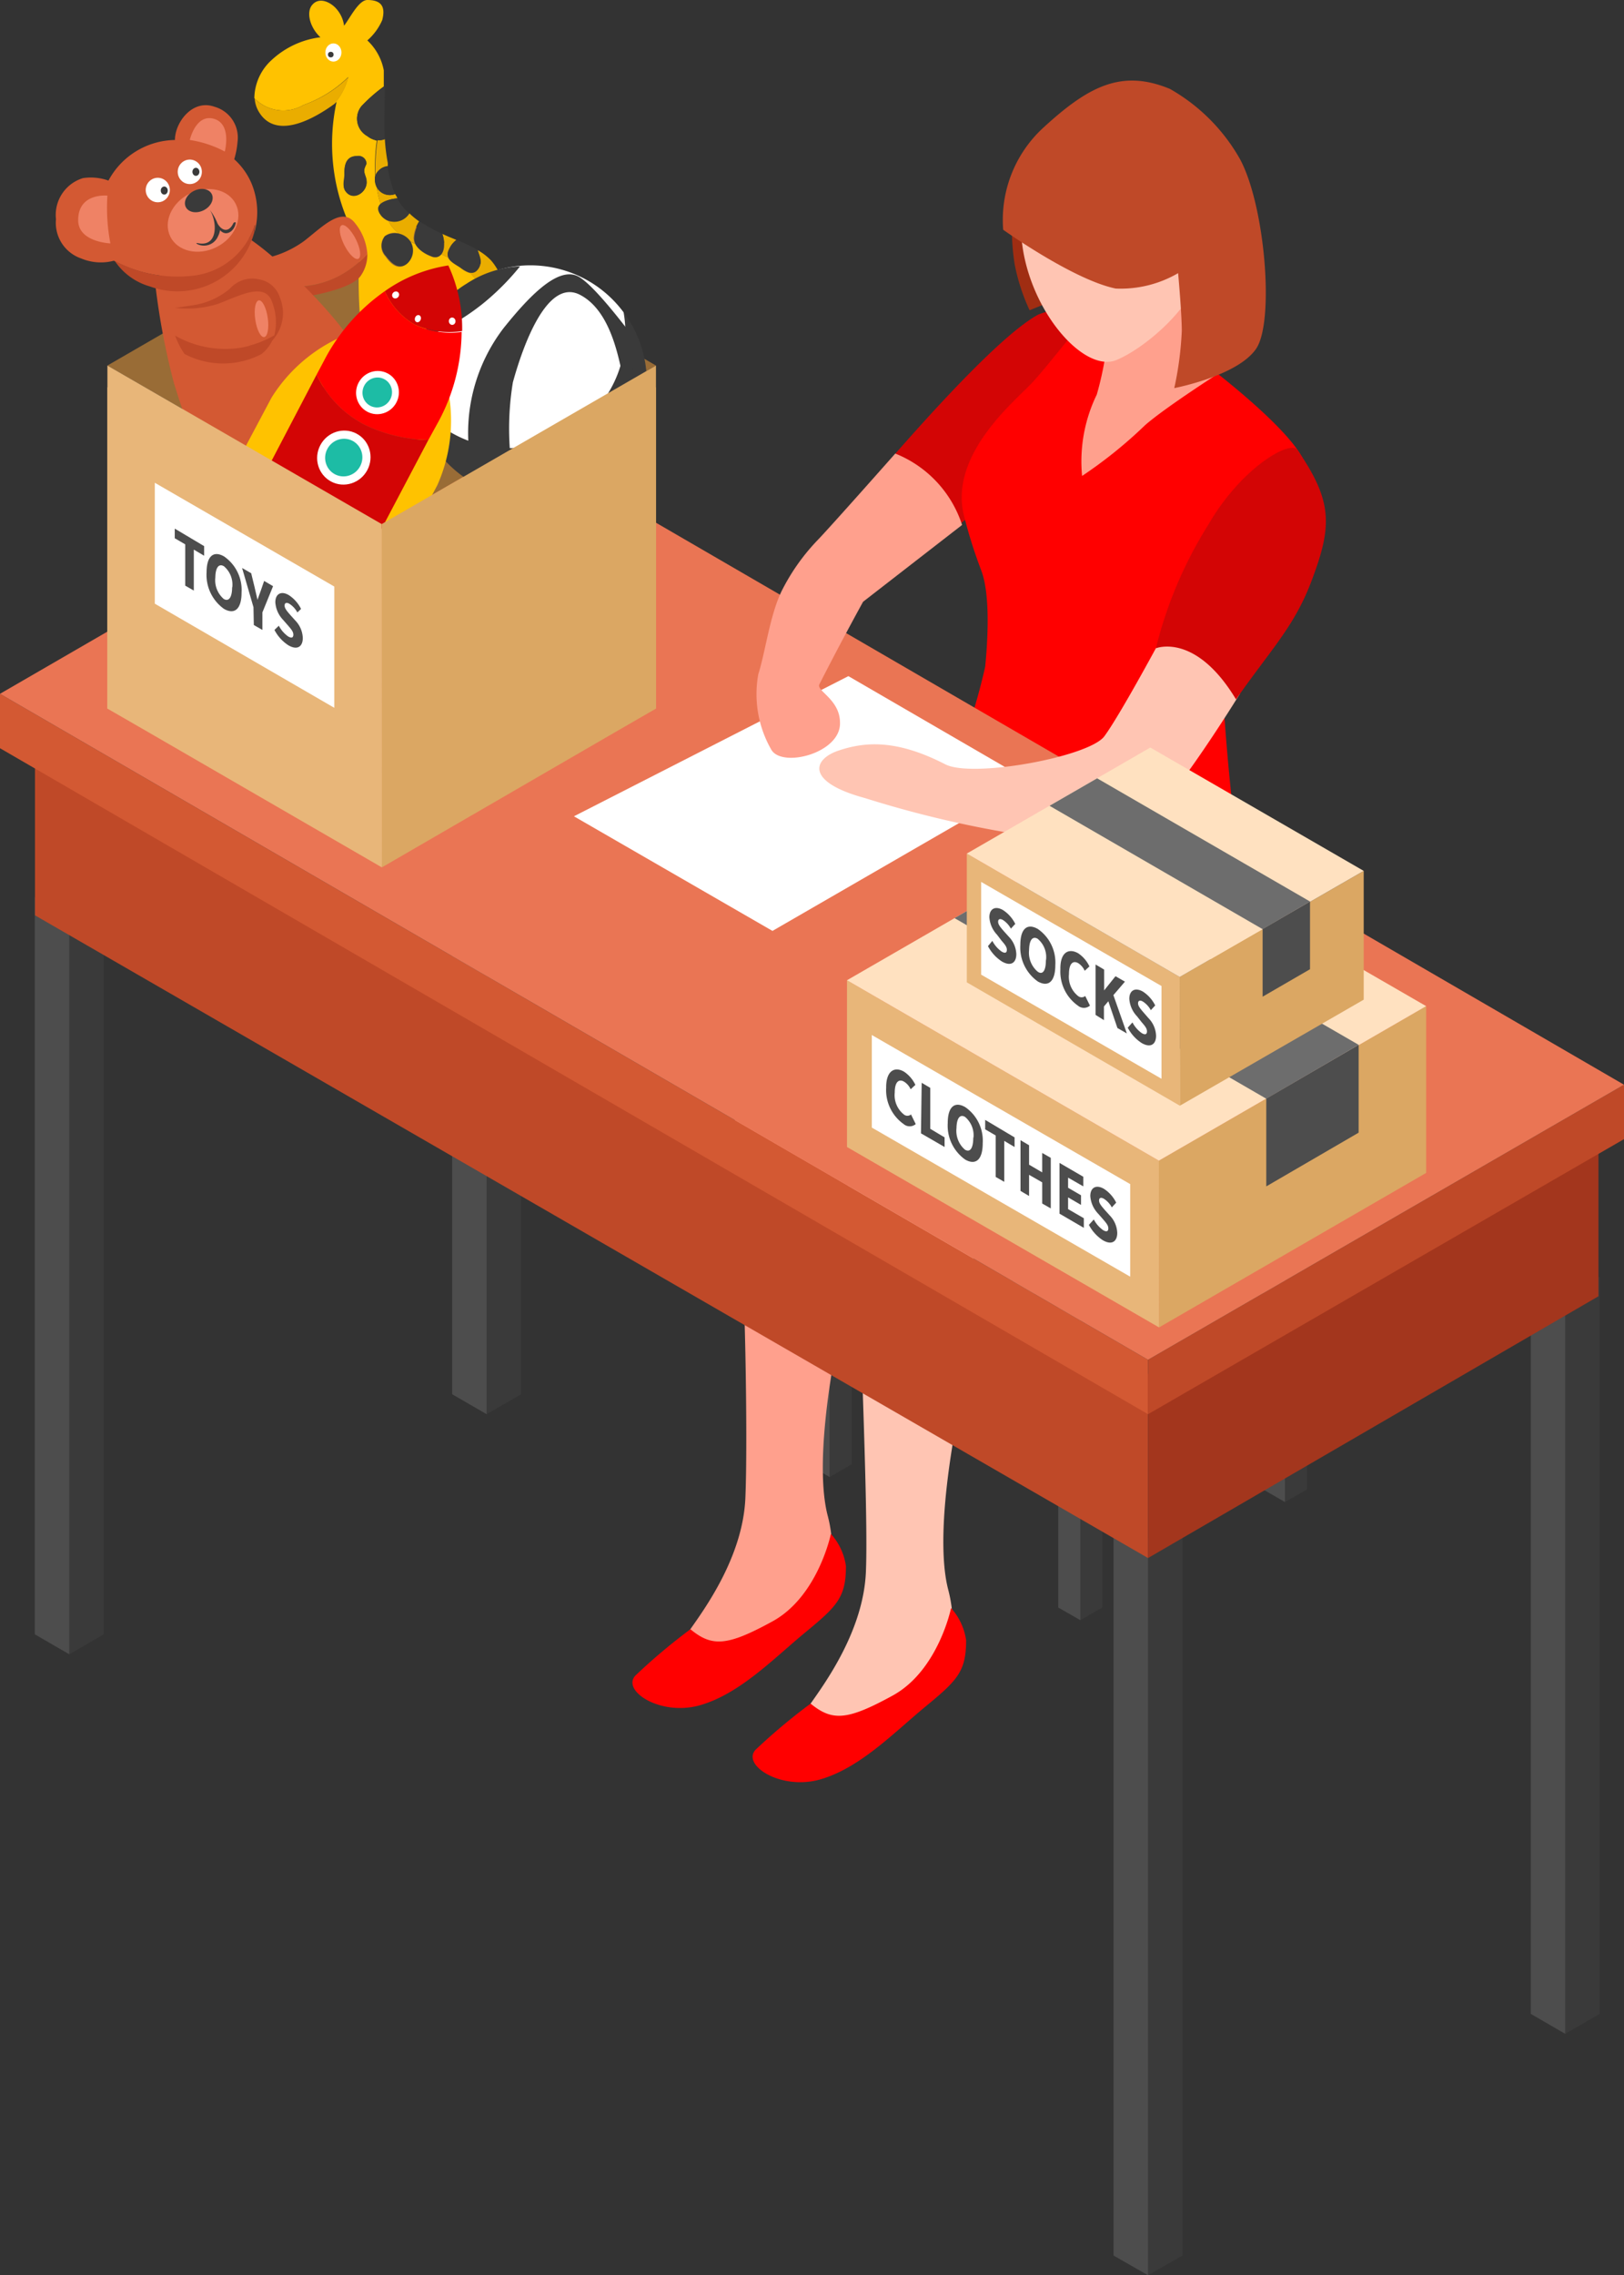 <svg xmlns="http://www.w3.org/2000/svg" viewBox="0 0 92.84 130.03"><rect x="0" y="0" width="92.84" height="130.03" fill="#333333" stroke="none"/><defs><style>.cls-1{fill:#3a3a3a;}.cls-2{fill:#4d4d4d;}.cls-3{fill:#dba763;}.cls-4{fill:#e8b679;}.cls-5{fill:#ffe1c0;}.cls-6{fill:#ffa08d;}.cls-7{fill:red;}.cls-8{fill:#ffc5b3;}.cls-9{fill:#a02d12;}.cls-10{fill:#d30505;}.cls-11{fill:#bf4928;}.cls-12{fill:#a3361d;}.cls-13{fill:#d35933;}.cls-14{fill:#ea7554;}.cls-15{fill:#fff;}.cls-16{fill:#996c36;}.cls-17{fill:#ffc200;}.cls-18{fill:#eaad00;}.cls-19{fill:#ef8265;}.cls-20{fill:#1dbca5;}.cls-21{fill:#6d6d6d;}</style></defs><title>Ресурс 16</title><g id="Слой_2" data-name="Слой 2"><g id="Layer_1" data-name="Layer 1"><polygon class="cls-1" points="61.76 92.59 63.01 91.87 63.01 65.03 61.76 65.75 61.76 92.59"/><polygon class="cls-2" points="61.76 92.59 60.5 91.87 60.5 65.03 61.76 65.75 61.76 92.59"/><polygon class="cls-1" points="73.46 65.15 73.46 85.84 74.72 85.12 74.72 65.15 73.46 65.15"/><polygon class="cls-2" points="72.21 65.15 72.21 85.12 73.46 85.84 73.46 65.15 72.21 65.15"/><polygon class="cls-1" points="47.43 64.11 47.43 84.41 48.69 83.68 48.69 64.11 47.43 64.11"/><polygon class="cls-2" points="46.17 64.11 46.17 83.68 47.43 84.41 47.43 64.11 46.17 64.11"/><polygon class="cls-1" points="59.14 60.15 59.14 77.66 60.39 76.93 60.39 60.15 59.14 60.15"/><polygon class="cls-2" points="57.88 60.15 57.88 76.93 59.14 77.66 59.14 60.15 57.88 60.15"/><polygon class="cls-3" points="61.33 74.29 61.33 72.07 74.72 64.41 74.72 66.63 61.33 74.29"/><polygon class="cls-4" points="61.33 74.29 61.33 72.07 46.17 63.3 46.17 65.52 61.33 74.29"/><polygon class="cls-5" points="46.17 63.3 61.34 72.07 74.72 64.41 59.52 55.62 46.17 63.3"/><path class="cls-6" d="M46.17,56.11S41.69,59.86,42,63.82c.18,2.16-.08,3.13.26,5.81.32,2.53.5,12.65.35,16s-2.34,6.33-3.16,7.5,1.51,3.17,3.43,1.5,2.13-2,3.19-2.5,1.95-2.83,1.25-5.5,0-7.83,1.05-12.33a35.84,35.84,0,0,0,.55-8.5c0-1.66,6.1-7,6.33-7.5C55.84,56.94,46.17,56.11,46.17,56.11Z"/><path class="cls-7" d="M39.47,93.11a33.9,33.9,0,0,0-3.15,2.65c-.8.88,1.47,2.35,3.74,1.68s4.19-2.68,6-4.17,2.3-2,2.3-3.77a3.48,3.48,0,0,0-.86-1.84s-.73,3.57-3.34,5S40.7,94.12,39.47,93.11Z"/><path class="cls-8" d="M50.11,61.94a6.41,6.41,0,0,0-1.72,5.5,29.23,29.23,0,0,1,.76,6c0,2.55.5,13.08.35,16.42s-2.34,6.33-3.16,7.5,1.51,3.17,3.43,1.5,2.13-2,3.19-2.5,1.95-2.83,1.25-5.5,0-7.83,1.05-12.33S55,68,55.88,66.86c1.88-2.25,5.81-4.21,5.94-6.49.17-2.84-2.67-7.51-5.47-6.24C55.42,54.56,53.61,58.44,50.11,61.94Z"/><path class="cls-7" d="M46.34,97.36A33.9,33.9,0,0,0,43.19,100c-.8.88,1.47,2.35,3.74,1.68s4.19-2.68,6-4.17,2.3-2,2.3-3.77a3.48,3.48,0,0,0-.86-1.84s-.73,3.57-3.34,5S47.58,98.37,46.34,97.36Z"/><path class="cls-1" d="M70.38,45.46s2.06,6.6-.44,11.11c-2.06,3.72-12.81,9.2-12.81,9.2a11.13,11.13,0,0,0-6.44-6.59,54.45,54.45,0,0,0-5.92-1.68L55.88,43.36A11.18,11.18,0,0,0,70.38,45.46Z"/><path class="cls-9" d="M58,11.07a13.12,13.12,0,0,0,0,4,11.16,11.16,0,0,0,.86,2.66l5.3-2.16Z"/><path class="cls-10" d="M63.07,17.78a5.91,5.91,0,0,0-3.72.2c-2.05,1.12-5.89,5.36-8.17,7.95a7,7,0,0,1,3.26,4.37,88.38,88.38,0,0,0,7-6.19C62.25,23,62.14,18.72,63.07,17.78Z"/><path class="cls-7" d="M74.63,26.63c-.35-1.73-5.39-5.56-5.39-5.56L65.14,24a26.26,26.26,0,0,0-2.91,2.78h0a22.28,22.28,0,0,1,1.52-5.65,10.56,10.56,0,0,0,0-3.44s-.4-.12-1-.26c-.94.94-2.81,3.46-3.8,4.5S54.27,26,55.1,29.44a27.77,27.77,0,0,0,1,3.17c.53,1.42.36,4.07.22,5.5A35.89,35.89,0,0,1,54.44,44s3.58,4.58,7.66,4.6a13.55,13.55,0,0,0,8.29-3.17s-.79-7.24-.49-10.2C69.89,35.27,75.77,32.33,74.63,26.63Z"/><path class="cls-6" d="M63.4,18.07a18.2,18.2,0,0,1-.7,4.48,8.73,8.73,0,0,0-.84,4.65,25.89,25.89,0,0,0,3.6-2.9c1.14-1,4.14-2.92,4.14-2.92l-.1-8.7Z"/><path class="cls-8" d="M66.9,7.74a5.22,5.22,0,0,0-8.14,2.77c-1.74,4.94,2.72,11.1,5.1,10.05C65.2,20,68,17.9,68.79,15.3,69.68,12.38,68.4,8.88,66.9,7.74Z"/><path class="cls-11" d="M70.88,9.08a10.6,10.6,0,0,0-4-4c-2.76-1.14-4.65-.16-7.25,2.23a7.15,7.15,0,0,0-2.28,5.82s4,2.86,6.43,3.36a6.51,6.51,0,0,0,3.57-.88c.11,1.23.21,2.63.21,3.3a19,19,0,0,1-.43,3.27s3.62-.69,4.68-2.25S72.32,11.73,70.88,9.08Z"/><polygon class="cls-1" points="3.96 94.54 5.93 93.4 5.93 51.27 3.96 52.41 3.96 94.54"/><polygon class="cls-2" points="3.96 94.54 1.99 93.4 1.99 51.27 3.96 52.41 3.96 94.54"/><polygon class="cls-1" points="65.63 130.03 67.6 128.9 67.6 86.76 65.63 87.9 65.63 130.03"/><polygon class="cls-2" points="65.63 130.03 63.66 128.9 63.66 86.76 65.63 87.9 65.63 130.03"/><polygon class="cls-1" points="27.82 80.82 29.79 79.68 29.79 37.55 27.82 38.69 27.82 80.82"/><polygon class="cls-2" points="27.82 80.82 25.85 79.68 25.85 37.55 27.82 38.69 27.82 80.82"/><polygon class="cls-1" points="89.48 116.23 91.45 115.09 91.45 72.96 89.48 74.1 89.48 116.23"/><polygon class="cls-2" points="89.48 116.23 87.51 115.09 87.51 72.96 89.48 74.1 89.48 116.23"/><polygon class="cls-11" points="65.63 78.53 2 41.79 2 52.31 65.63 89.04 65.63 78.53"/><polygon class="cls-12" points="65.63 89.04 65.63 78.53 91.38 64.16 91.38 74.08 65.63 89.04"/><polygon class="cls-13" points="65.63 80.82 0 42.76 0 39.65 65.63 77.71 65.63 80.82"/><polygon class="cls-11" points="65.63 77.71 92.84 61.99 92.84 65.1 65.63 80.82 65.63 77.71"/><polygon class="cls-14" points="0 39.65 27.21 23.9 92.84 61.99 65.63 77.71 0 39.65"/><polygon class="cls-15" points="44.16 53.2 32.81 46.65 48.5 38.64 58.91 44.68 44.16 53.2"/><path class="cls-8" d="M66.25,36.73S64,40.91,63.13,42.08s-7.53,2.4-9.09,1.6c-2.8-1.44-4.59-1.29-6.09-.79s-1.9,1.8,1.5,2.72a61.59,61.59,0,0,0,7.91,1.93c2.13.25,6.25-.41,7.52-.29s6-7.6,6-7.6S69.38,36,66.25,36.73Z"/><path class="cls-10" d="M74.17,25.71c-.4-.58-3.2,1-5.09,4.27a24,24,0,0,0-3,7.07s2.26-.93,4.58,2.92c2-2.86,3.31-4.14,4.29-6.7C76.15,30.11,76.23,28.7,74.17,25.71Z"/><path class="cls-6" d="M51.18,25.92s-3.74,4.23-4.49,5a11.85,11.85,0,0,0-1.92,2.69c-.74,1.38-1,3.61-1.42,4.92a6.37,6.37,0,0,0,.73,4.29c.58,1.1,4,.23,3.94-1.52,0-1.33-1.37-1.82-1.18-2.19,1.25-2.46,2.5-4.72,2.5-4.72L55,30A6.58,6.58,0,0,0,51.18,25.92Z"/><polygon class="cls-3" points="21.82 49.41 21.82 29.95 37.5 22.13 37.5 40.49 21.82 49.41"/><polygon class="cls-4" points="21.82 49.41 21.82 29.95 6.14 22.13 6.14 40.49 21.82 49.41"/><polygon class="cls-16" points="6.14 20.89 21.82 29.95 37.5 20.89 21.83 11.82 6.14 20.89"/><path class="cls-17" d="M26.3,15.29c-.24-.16-.57-.32-.68-.57l-.4-.19a.45.45,0,0,1-.58.12,1.77,1.77,0,0,1-.91-.71l-.25-.11,0,.07a1,1,0,0,1-.24,1.19c-.48.38-.91,0-1.2-.43A.87.87,0,0,1,22,13.5a.82.82,0,0,1,.8-.15,3,3,0,0,1-.41-.41,3.44,3.44,0,0,1-.18-.3.94.94,0,0,1-.39-.29c-.26-.31-.23-.53-.06-.69a6,6,0,0,1-.24-1.07.83.83,0,0,1-.07-.18.79.79,0,0,1,0-.37,10.47,10.47,0,0,1,.09-2A1.53,1.53,0,0,1,21,7.78a1.14,1.14,0,0,1-.33-1.72,8.53,8.53,0,0,1,1.27-1.12c0-.31,0-.61,0-.92A3.13,3.13,0,0,0,21,2.31a3.27,3.27,0,0,0,.85-1.16C22.06.36,21.78,0,21,0c-.5,0-1,1.05-1.33,1.47A1.82,1.82,0,0,0,19.12.39c-.36-.33-.92-.54-1.28-.1s-.09,1.33.48,1.84a5,5,0,0,0-2.78,1.29,3,3,0,0,0-1,2.19A2.29,2.29,0,0,0,17.35,6a7,7,0,0,0,2.56-1.6,3.87,3.87,0,0,1-.79,1.52l.12-.09a11.24,11.24,0,0,0,.57,6.62,5,5,0,0,1,.72,2.4,27.18,27.18,0,0,0,.06,3.37c.05.76.6.27,1.41.61a8.11,8.11,0,0,0,3.21.36A13,13,0,0,0,28.12,19a4.73,4.73,0,0,0-1.22-3.38A1.6,1.6,0,0,1,26.3,15.29Zm-6.55-4.36c-.21-.29,0-.64-.06-1,0-.92.41-1,.75-1a.45.45,0,0,1,.5.35c0,.15-.1.29-.12.44s.11.42.13.65C21,11,20.18,11.54,19.75,10.93Zm4,5.41c-.16-.35.45-.92,1-.88s1,.64.89.89A1.21,1.21,0,0,1,23.78,16.34Z"/><path class="cls-18" d="M17.35,6a2.29,2.29,0,0,1-2.79-.37,1.69,1.69,0,0,0,.22.73c.9,1.56,2.88.64,4.35-.43a3.87,3.87,0,0,0,.79-1.52A7,7,0,0,1,17.35,6Z"/><path class="cls-18" d="M22.8,13.35a3.55,3.55,0,0,0,.68.46A1.11,1.11,0,0,0,22.8,13.35Z"/><path class="cls-18" d="M25.61,14.39a1.44,1.44,0,0,1,.48-.68l-.46-.19-.34-.15a1.77,1.77,0,0,1,.09.81.73.73,0,0,1-.15.35l.4.19A.48.48,0,0,1,25.61,14.39Z"/><path class="cls-18" d="M22.71,11.34c0-.08-.08-.16-.12-.25a.82.82,0,0,1-1.07-.49,6,6,0,0,0,.24,1.07A1.77,1.77,0,0,1,22.71,11.34Z"/><path class="cls-18" d="M28.05,14.86a3.34,3.34,0,0,0-.75-.57c.13.38.34.76,0,1.12a.45.45,0,0,1-.44.17A4.73,4.73,0,0,1,28.12,19a1.52,1.52,0,0,0,.54-.25C29.64,17.9,28.75,15.61,28.05,14.86Z"/><path class="cls-18" d="M22.8,13.35a1.11,1.11,0,0,1,.68.46l.25.11a.75.75,0,0,1-.09-.33,2,2,0,0,1,.32-.94,4.73,4.73,0,0,1-.56-.46,1.1,1.1,0,0,1-1.19.44,3.44,3.44,0,0,0,.18.3A3,3,0,0,0,22.8,13.35Z"/><path class="cls-18" d="M21.47,10a.86.86,0,0,1,.7-.51l0-.17A10.79,10.79,0,0,1,22,7.95a.72.72,0,0,1-.42.05A10.47,10.47,0,0,0,21.47,10Z"/><path class="cls-1" d="M20.67,6.06A1.14,1.14,0,0,0,21,7.78a1,1,0,0,0,1,.17c-.05-1,0-2,0-3A8.53,8.53,0,0,0,20.67,6.06Z"/><path class="cls-1" d="M20.94,9.26a.45.45,0,0,0-.5-.35c-.34,0-.78.12-.75,1,0,.34-.15.69.06,1,.43.61,1.29.07,1.21-.58,0-.22-.17-.41-.13-.65S21,9.41,20.94,9.26Z"/><path class="cls-1" d="M21.44,10.41a.84.84,0,0,0,1.14.68,6.89,6.89,0,0,1-.42-1.56C21.73,9.63,21.36,9.86,21.44,10.41Z"/><path class="cls-1" d="M22,13.5a.87.87,0,0,0,.07,1.14c.3.39.72.81,1.2.43a1,1,0,0,0,.24-1.19A1.06,1.06,0,0,0,22,13.5Z"/><path class="cls-1" d="M24.64,14.64c.41.17.67-.06.73-.47a1.77,1.77,0,0,0-.09-.81A8.53,8.53,0,0,1,24,12.66a2,2,0,0,0-.32.94C23.65,14.13,24.2,14.46,24.64,14.64Z"/><path class="cls-1" d="M21.81,12.35a1,1,0,0,0,1.59-.15,3.71,3.71,0,0,1-.65-.77l0-.1C22,11.41,21.26,11.68,21.81,12.35Z"/><path class="cls-1" d="M25.61,14.39c-.13.47.38.68.7.9s.71.49,1,.12.1-.74,0-1.12a8.87,8.87,0,0,0-1.21-.58A1.44,1.44,0,0,0,25.61,14.39Z"/><path class="cls-1" d="M24.81,15.45c-.57,0-1.18.53-1,.88a1.21,1.21,0,0,0,1.91,0C25.81,16.09,25.32,15.49,24.81,15.45Z"/><ellipse class="cls-15" cx="19.06" cy="3" rx="0.46" ry="0.52"/><ellipse class="cls-1" cx="18.91" cy="3.12" rx="0.16" ry="0.16"/><path class="cls-1" d="M35.65,17.85a6.64,6.64,0,0,1-11.86,5.09,6.64,6.64,0,1,0,11.86-5.09Z"/><path class="cls-15" d="M29.11,25.61a6.61,6.61,0,0,0,6.54-7.76,6.63,6.63,0,0,0-11.86,5.09A6.63,6.63,0,0,0,29.11,25.61Z"/><path class="cls-1" d="M35.75,22.24c-.3-1.29-.67-4.39-2.59-5.39s-3.31,3.07-3.84,5a16.31,16.31,0,0,0,0,5.29l-2.45-.94a9.85,9.85,0,0,1,1.92-7.45c1.6-2,3.21-3.58,4.32-2.92s3.56,4.07,3.56,4.07Z"/><path class="cls-1" d="M24.17,19.34a13.22,13.22,0,0,0,3.45-2,14.25,14.25,0,0,0,2.11-2.12,6.07,6.07,0,0,0-3.07,1A5.8,5.8,0,0,0,24.17,19.34Z"/><path class="cls-13" d="M19.36,15.79A5.87,5.87,0,0,0,21,14.51a3.14,3.14,0,0,0-.69-1.74c-.75-1-1.83.15-2.92,1a5.86,5.86,0,0,1-2.68,1.07l1.09,1.4A5.28,5.28,0,0,0,19.36,15.79Z"/><path class="cls-11" d="M20.63,15.75A2.11,2.11,0,0,0,21,14.51a5.87,5.87,0,0,1-1.63,1.27,5.28,5.28,0,0,1-3.57.48l.67.85S20,16.71,20.63,15.75Z"/><ellipse class="cls-19" cx="20.01" cy="13.83" rx="0.37" ry="1.07" transform="translate(-4.08 10.45) rotate(-26.66)"/><path class="cls-13" d="M8.85,16a40.46,40.46,0,0,0,1.1,5.92c.62,1.93,1.28,4.58,3.68,5.08s6.53-2.86,7.4-4.87-6.55-8.88-7.4-8.76S8.85,16,8.85,16Z"/><path class="cls-13" d="M11,15.76a4.18,4.18,0,0,0,3.58-2.93s0,.21-.06.54a4.29,4.29,0,0,0-.13-2.86,3.92,3.92,0,0,0-1-1.41,4.67,4.67,0,0,0,.19-1,1.83,1.83,0,0,0-1.32-2C11,5.65,10,7,10,8a4.39,4.39,0,0,0-3.8,2.32,3,3,0,0,0-1.46-.14,2.2,2.2,0,0,0-1.54,2.35,2.15,2.15,0,0,0,1.44,2.24,2.91,2.91,0,0,0,1.87.13A7.64,7.64,0,0,0,11,15.76Z"/><path class="cls-11" d="M8.57,16.37a4.55,4.55,0,0,0,5.94-3c.05-.33.06-.54.06-.54A4.18,4.18,0,0,1,11,15.76a7.64,7.64,0,0,1-4.44-.85A3.61,3.61,0,0,0,8.57,16.37Z"/><ellipse class="cls-15" cx="9.02" cy="10.86" rx="0.69" ry="0.7"/><ellipse class="cls-15" cx="10.85" cy="9.82" rx="0.69" ry="0.7"/><ellipse class="cls-19" cx="11.61" cy="12.59" rx="2.09" ry="1.71" transform="translate(-4.4 6.51) rotate(-26.51)"/><ellipse class="cls-1" cx="11.36" cy="11.46" rx="0.83" ry="0.62" transform="translate(-3.91 6.26) rotate(-26.44)"/><ellipse class="cls-1" cx="9.39" cy="10.89" rx="0.2" ry="0.23"/><ellipse class="cls-1" cx="11.2" cy="9.82" rx="0.2" ry="0.23"/><path class="cls-1" d="M13.34,12.76c-.29.6-.7.39-.91,0A3.28,3.28,0,0,0,12,12s0,0,0,0c.42.67.49,2.16-.72,1.89-.06,0-.08,0,0,.06a.87.87,0,0,0,1.18-.44,1.2,1.2,0,0,0,.12-.36.47.47,0,0,0,.32.18c.34,0,.55-.34.58-.62C13.4,12.7,13.36,12.71,13.34,12.76Z"/><path class="cls-19" d="M10.85,8s.34-1.51,1.38-1.21.62,1.87.62,1.87A6.24,6.24,0,0,0,10.85,8Z"/><path class="cls-19" d="M6.14,11.18S4.46,11,4.47,12.59c0,1.25,1.84,1.32,1.84,1.32A10.85,10.85,0,0,1,6.14,11.18Z"/><path class="cls-11" d="M9.72,17.64l1.34-.2a4.24,4.24,0,0,0,2.08-.94,1.72,1.72,0,0,1,1.7-.53A1.51,1.51,0,0,1,16,17a2.33,2.33,0,0,1-.51,2.54C15,20.18,10.42,19.44,9.72,17.64Z"/><path class="cls-13" d="M13.73,19.87a5.87,5.87,0,0,0,1.95-.7,3.14,3.14,0,0,0-.11-1.87c-.39-1.21-1.79-.44-3.09.06a5.87,5.87,0,0,1-2.88.17l.6,1.67A5.28,5.28,0,0,0,13.73,19.87Z"/><path class="cls-11" d="M14.94,20.24a2.11,2.11,0,0,0,.73-1.06,5.87,5.87,0,0,1-1.95.7,5.8,5.8,0,0,1-3.71-.7,4.51,4.51,0,0,0,.54,1.05A4.75,4.75,0,0,0,14.94,20.24Z"/><ellipse class="cls-19" cx="14.95" cy="18.21" rx="0.36" ry="1.06" transform="translate(-2.47 2.35) rotate(-8.29)"/><path class="cls-17" d="M20.14,19a9.05,9.05,0,0,0-4.62,3.73l-1.94,3.65,2.62,0Z"/><path class="cls-17" d="M25.51,21.82A9.05,9.05,0,0,1,25,27.73l-1.94,3.65-1.49-2.15Z"/><path class="cls-7" d="M23.69,18.54A4.09,4.09,0,0,1,22,16.64a11,11,0,0,0-3.49,4l-.41.77a6.2,6.2,0,0,0,2.69,2.84,8.61,8.61,0,0,0,3.7.89l.55-1a10.92,10.92,0,0,0,1.35-5.17A4.79,4.79,0,0,1,23.69,18.54Z"/><path class="cls-10" d="M23.69,18.54a4.79,4.79,0,0,0,2.73.38,8.5,8.5,0,0,0-.79-3.75A8.5,8.5,0,0,0,22,16.64,4.09,4.09,0,0,0,23.69,18.54Z"/><path class="cls-10" d="M17.23,31l3.26,1.73,4-7.59a8.61,8.61,0,0,1-3.7-.89,6.2,6.2,0,0,1-2.69-2.84L14,29.25Z"/><ellipse class="cls-15" cx="21.58" cy="22.44" rx="1.24" ry="1.22" transform="translate(-8.36 30.97) rotate(-62.03)"/><ellipse class="cls-20" cx="21.57" cy="22.43" rx="0.86" ry="0.84" transform="translate(-8.36 30.96) rotate(-62.03)"/><ellipse class="cls-15" cx="19.66" cy="26.15" rx="1.55" ry="1.52" transform="translate(-12.66 31.25) rotate(-62.03)"/><ellipse class="cls-20" cx="19.65" cy="26.15" rx="1.08" ry="1.06" transform="translate(-12.66 31.24) rotate(-62.03)"/><ellipse class="cls-15" cx="22.61" cy="16.86" rx="0.21" ry="0.19" transform="translate(-5.31 20.81) rotate(-44.77)"/><ellipse class="cls-15" cx="25.85" cy="18.36" rx="0.19" ry="0.21" transform="translate(-1.27 1.93) rotate(-4.18)"/><ellipse class="cls-15" cx="23.88" cy="18.21" rx="0.21" ry="0.17" transform="translate(-1.6 34.09) rotate(-69.25)"/><polygon class="cls-3" points="21.83 49.57 21.82 29.95 37.5 20.89 37.5 40.49 21.83 49.57"/><polygon class="cls-4" points="21.83 49.57 21.82 29.95 6.14 20.89 6.14 40.49 21.83 49.57"/><polygon class="cls-15" points="19.11 40.45 19.11 33.52 8.85 27.59 8.85 34.5 19.11 40.45"/><path class="cls-2" d="M10.59,31.11l-.6-.35v-.55l1.68,1v.55l-.59-.35v2.34l-.49-.28Z"/><path class="cls-2" d="M11.81,32.71c0-.95.41-1.25,1-.91a2.33,2.33,0,0,1,1,2.06c0,.95-.4,1.28-1,.94A2.38,2.38,0,0,1,11.81,32.71Zm1.47.85a1.37,1.37,0,0,0-.48-1.2c-.29-.17-.48.07-.49.64a1.42,1.42,0,0,0,.48,1.23C13.08,34.4,13.27,34.14,13.27,33.56Z"/><path class="cls-2" d="M14.49,34.7l-.65-2.24.52.3.19.78.17.74h0c.06-.19.13-.35.19-.53l.19-.55.51.3L15,35v1l-.49-.28Z"/><path class="cls-2" d="M15.94,35.76a1.73,1.73,0,0,0,.53.61c.2.12.3.07.3-.1s-.12-.31-.31-.53l-.28-.32a1.6,1.6,0,0,1-.44-1c0-.48.33-.67.77-.41a2,2,0,0,1,.7.79L17,35a1.36,1.36,0,0,0-.45-.49c-.17-.1-.28-.06-.28.1s.14.32.33.54l.28.31a1.51,1.51,0,0,1,.43,1c0,.48-.3.72-.82.42a2.32,2.32,0,0,1-.8-.88Z"/><polygon class="cls-3" points="66.26 75.86 66.25 66.33 81.53 57.5 81.53 67.03 66.26 75.86"/><polygon class="cls-4" points="66.26 75.86 66.25 66.33 48.42 56.02 48.42 65.55 66.26 75.86"/><polygon class="cls-5" points="48.42 56.02 66.25 66.33 81.53 57.5 63.7 47.2 48.42 56.02"/><polygon class="cls-15" points="49.84 59.15 49.84 64.44 64.61 72.96 64.61 67.67 49.84 59.15"/><polygon class="cls-2" points="77.67 64.73 72.39 67.8 72.39 62.78 77.67 59.71 77.67 64.73"/><polygon class="cls-21" points="77.67 59.71 59.86 49.42 54.57 52.47 72.39 62.79 77.67 59.71"/><path class="cls-2" d="M51.69,61.25a1.87,1.87,0,0,1,.64.75l-.27.25a1,1,0,0,0-.37-.43c-.3-.18-.54,0-.54.62a1.41,1.41,0,0,0,.52,1.25.32.32,0,0,0,.41,0l.27.55a.53.53,0,0,1-.69,0,2.38,2.38,0,0,1-1-2.08C50.65,61.21,51.13,60.92,51.69,61.25Z"/><path class="cls-2" d="M52.69,61.88l.49.29v2.34L54,65v.55l-1.35-.78Z"/><path class="cls-2" d="M54.18,64.18c0-.95.41-1.25,1-.91a2.33,2.33,0,0,1,1,2.06c0,.95-.4,1.28-1,.94A2.38,2.38,0,0,1,54.18,64.18Zm1.47.85a1.37,1.37,0,0,0-.48-1.2c-.29-.17-.48.07-.49.64a1.42,1.42,0,0,0,.48,1.23C55.46,65.88,55.64,65.62,55.64,65Z"/><path class="cls-2" d="M56.92,64.89l-.6-.35V64L58,65v.55l-.59-.35v2.34l-.49-.28Z"/><path class="cls-2" d="M58.34,65.16l.49.29v1.11l.75.44V65.89l.49.28v2.89l-.49-.28V67.57l-.75-.43v1.21l-.49-.29Z"/><path class="cls-2" d="M60.57,66.46l1.36.79v.55l-.87-.5v.58l.74.43v.55l-.74-.43v.67l.9.52v.55l-1.39-.81Z"/><path class="cls-2" d="M62.53,69.69a1.73,1.73,0,0,0,.53.61c.2.12.3.07.3-.1s-.12-.31-.31-.53l-.28-.32a1.6,1.6,0,0,1-.44-1c0-.48.33-.67.78-.41a2,2,0,0,1,.7.79l-.25.27a1.36,1.36,0,0,0-.45-.49c-.17-.1-.28-.06-.28.1s.14.32.33.54l.28.31a1.51,1.51,0,0,1,.43,1c0,.48-.3.72-.82.42a2.33,2.33,0,0,1-.8-.88Z"/><polygon class="cls-3" points="67.45 63.19 67.44 55.83 77.96 49.77 77.96 57.13 67.45 63.19"/><polygon class="cls-4" points="67.45 63.19 67.44 55.83 55.27 48.78 55.27 56.14 67.45 63.19"/><polygon class="cls-5" points="55.27 48.78 67.44 55.83 77.96 49.77 65.76 42.72 55.27 48.78"/><polygon class="cls-2" points="74.89 51.52 72.18 53.09 72.18 56.96 74.89 55.39 74.89 51.52"/><polygon class="cls-21" points="74.89 51.52 62.72 44.48 60 46.05 72.18 53.1 74.89 51.52"/><polygon class="cls-15" points="66.4 56.35 56.09 50.4 56.09 55.7 66.4 61.65 66.4 56.35"/><path class="cls-2" d="M56.73,53.77a1.72,1.72,0,0,0,.53.61c.2.12.3.07.3-.1s-.12-.31-.31-.53L57,53.42a1.6,1.6,0,0,1-.44-1c0-.48.33-.67.78-.41a2,2,0,0,1,.7.79l-.25.27a1.37,1.37,0,0,0-.45-.49c-.17-.1-.28-.06-.28.1s.14.32.33.54l.28.31a1.51,1.51,0,0,1,.43,1c0,.48-.3.72-.82.42a2.33,2.33,0,0,1-.8-.88Z"/><path class="cls-2" d="M58.33,54c0-.95.41-1.25,1-.91a2.33,2.33,0,0,1,1,2.06c0,.95-.4,1.28-1,.94A2.38,2.38,0,0,1,58.33,54Zm1.47.85a1.36,1.36,0,0,0-.48-1.2c-.29-.17-.48.07-.49.64a1.42,1.42,0,0,0,.48,1.23C59.6,55.74,59.79,55.48,59.79,54.9Z"/><path class="cls-2" d="M61.64,54.48a1.85,1.85,0,0,1,.64.75l-.27.25a1,1,0,0,0-.36-.43c-.3-.18-.54,0-.54.62a1.41,1.41,0,0,0,.52,1.25.32.32,0,0,0,.41,0l.27.55a.53.53,0,0,1-.69,0,2.38,2.38,0,0,1-1-2.08C60.6,54.44,61.08,54.16,61.64,54.48Z"/><path class="cls-2" d="M62.63,55.12l.49.29v1.19h0l.65-.81.54.31-.66.77.77,2.19-.54-.31-.52-1.53-.25.3v.78L62.63,58Z"/><path class="cls-2" d="M64.74,58.43a1.72,1.72,0,0,0,.53.61c.2.12.3.07.3-.1s-.12-.31-.31-.53L65,58.08a1.6,1.6,0,0,1-.44-1c0-.48.33-.67.78-.41a2,2,0,0,1,.7.79l-.25.27a1.36,1.36,0,0,0-.45-.49c-.17-.1-.28-.06-.28.1s.14.32.33.54l.27.31a1.51,1.51,0,0,1,.43,1c0,.48-.3.72-.82.42a2.33,2.33,0,0,1-.8-.88Z"/></g></g></svg>